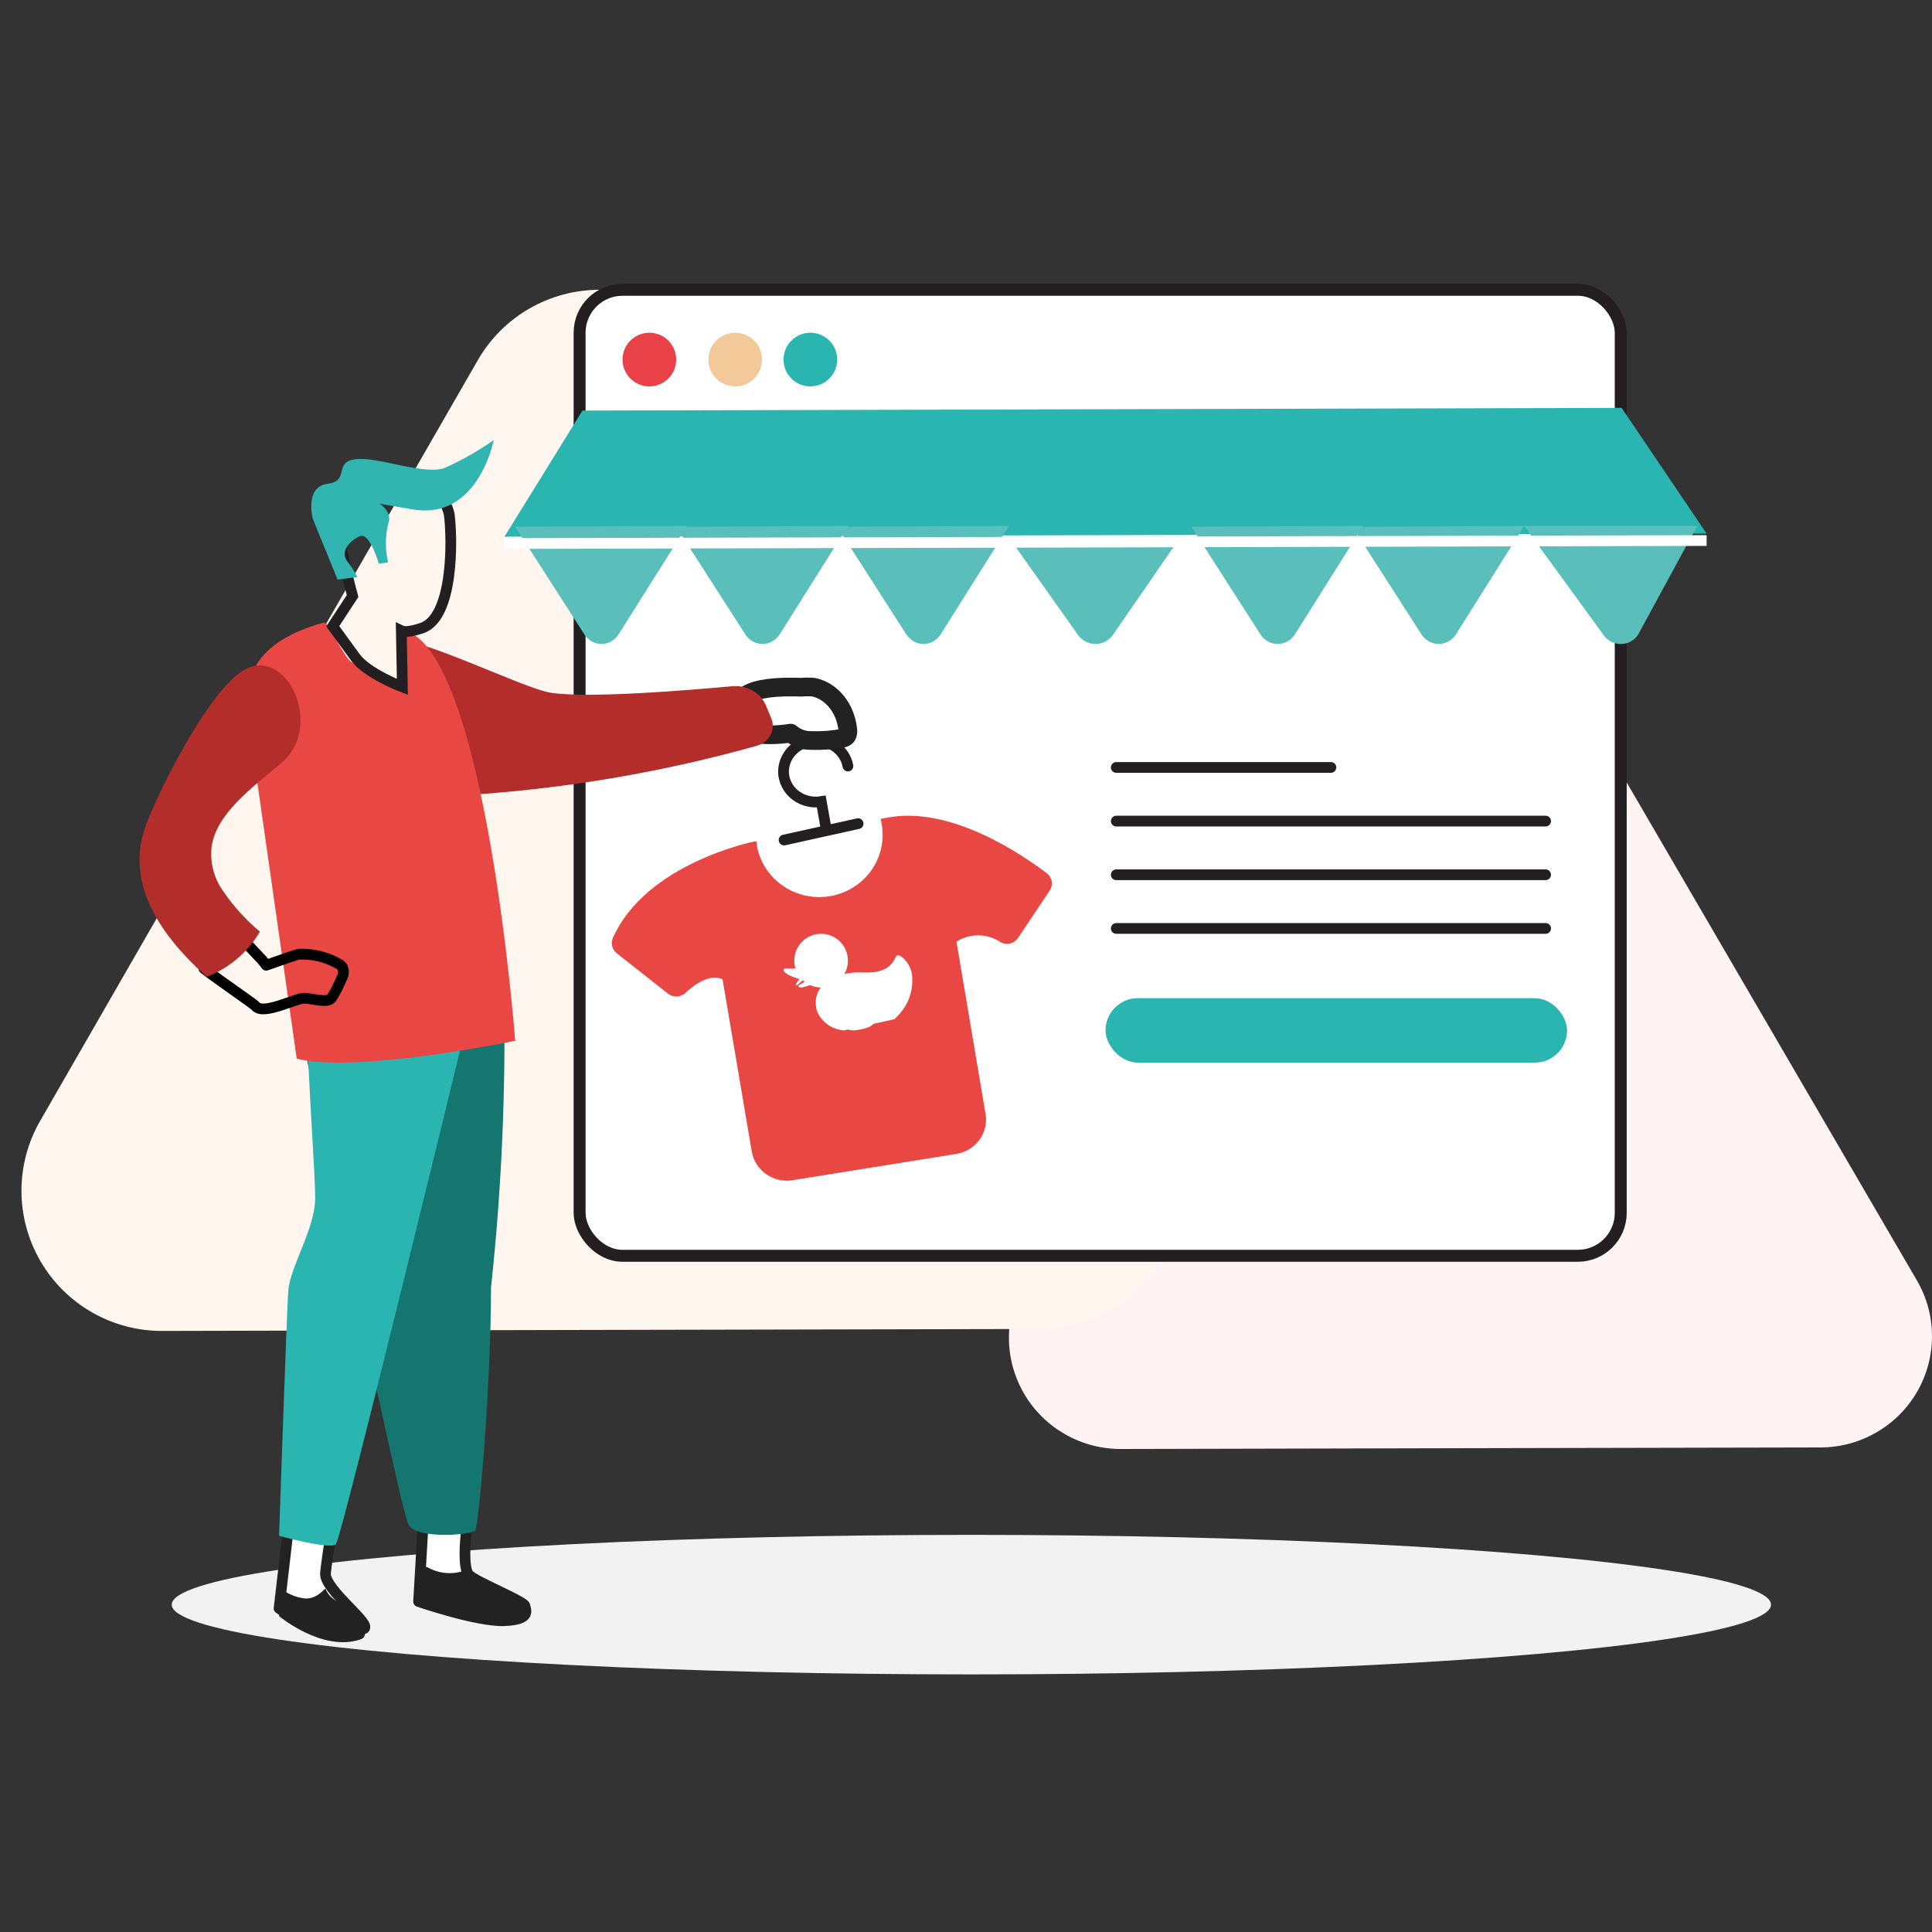 <?xml version="1.0" encoding="UTF-8"?>
<svg width="180px" height="180px" viewBox="0 0 180 180" version="1.1" xmlns="http://www.w3.org/2000/svg" xmlns:xlink="http://www.w3.org/1999/xlink">
    <rect x="0" y="0" width="180" height="180" fill="#333333" stroke="none"/>
    <!-- Generator: Sketch 61.2 (89653) - https://sketch.com -->
    <title>Artboard</title>
    <desc>Created with Sketch.</desc>
    <g id="Artboard" stroke="none" stroke-width="1" fill="none" fill-rule="evenodd">
        <g id="3-illustration">
            <rect id="Rectangle-Copy" x="0" y="0" width="180" height="180"></rect>
            <path d="M145.883,63.162 C144.017,59.96 140.578,57.992 136.86,58 C133.142,58.008 129.711,59.99 127.859,63.199 L111.619,91.337 L95.38,119.475 C93.531,122.686 93.541,126.634 95.406,129.835 C97.271,133.036 100.709,135.005 104.426,135 L137.026,134.924 L169.619,134.856 C173.335,134.847 176.765,132.866 178.617,129.658 C180.468,126.45 180.461,122.503 178.597,119.301 L162.236,91.232 L145.883,63.162 Z" id="Path" fill="#FFF3F4" fill-rule="nonzero"></path>
            <path d="M67.155,33.502 C64.812,29.469 60.493,26.99 55.824,27 C51.155,27.01 46.846,29.507 44.52,33.55 L24.126,68.997 L3.733,104.443 C1.411,108.487 1.423,113.461 3.766,117.493 C6.108,121.526 10.425,124.006 15.093,124 L56.033,123.905 L96.964,123.819 C101.631,123.808 105.937,121.312 108.263,117.271 C110.588,113.229 110.579,108.256 108.238,104.224 L87.692,68.863 L67.155,33.502 Z" id="Path-Copy-2" fill="#FFF6F0" fill-rule="nonzero"></path>
            <ellipse id="Oval" fill="#F2F2F2" fill-rule="nonzero" cx="90.5" cy="149.5" rx="74.5" ry="6.5"></ellipse>
            <g id="Group-14" transform="translate(47, 27)">
                <rect id="Rectangle" stroke="#231F20" stroke-width="1.113" fill="#FFFFFF" fill-rule="nonzero" transform="translate(55.5, 45) rotate(-180) translate(-55.5, -45) " x="7" y="-7.10542736e-15" width="97" height="90" rx="4"></rect>
                <polygon id="Path" fill="#2BB5B0" fill-rule="nonzero" points="0 23 112 22.715 104.079 11 7.267 11.251"></polygon>
                <path d="M95,22 L111.119,22 L105.6,32.163 C105.241,32.685 104.646,32.998 104.008,33 C103.371,33.002 102.773,32.693 102.411,32.174 L95,22 Z" id="Path" fill="#5ABEBB" fill-rule="nonzero"></path>
                <path d="M85.436,32.107 L79,22.084 L95,22 L88.654,32.095 C88.287,32.66 87.688,32.998 87.048,33 C86.407,33.002 85.806,32.669 85.436,32.107 L85.436,32.107 Z" id="Path" fill="#5ABEBB" fill-rule="nonzero"></path>
                <path d="M70.436,32.112 L64,22.072 L80,22 L73.654,32.088 C73.289,32.655 72.691,32.995 72.05,33 C71.41,33.005 70.808,32.674 70.436,32.112 L70.436,32.112 Z" id="Path" fill="#5ABEBB" fill-rule="nonzero"></path>
                <path d="M53.48,32.216 L47,23.077 L63,23 L56.654,32.205 C56.285,32.703 55.697,32.998 55.07,33 C54.443,33.002 53.853,32.711 53.48,32.216 L53.48,32.216 Z" id="Path" fill="#5ABEBB" fill-rule="nonzero"></path>
                <path d="M37.436,32.104 L31,22.072 L47,22 L40.654,32.08 C40.292,32.651 39.693,32.995 39.051,33 C38.408,33.005 37.804,32.67 37.436,32.104 L37.436,32.104 Z" id="Path" fill="#5ABEBB" fill-rule="nonzero"></path>
                <path d="M22.436,32.099 L16,22.084 L32,22 L25.654,32.087 C25.29,32.656 24.69,32.998 24.048,33 C23.405,33.002 22.803,32.665 22.436,32.099 L22.436,32.099 Z" id="Path" fill="#5ABEBB" fill-rule="nonzero"></path>
                <path d="M7.442,32.104 L1,22.072 L17,22 L10.647,32.08 C10.288,32.651 9.691,32.995 9.051,33 C8.41,33.005 7.808,32.669 7.442,32.104 L7.442,32.104 Z" id="Path" fill="#5ABEBB" fill-rule="nonzero"></path>
                <line x1="112" y1="23.36" x2="0" y2="23.64" id="Path" stroke="#FFFFFF"></line>
                <line x1="57" y1="44.5" x2="77" y2="44.5" id="Path" stroke="#231F20" stroke-linecap="round"></line>
                <line x1="57" y1="54.5" x2="97" y2="54.5" id="Path" stroke="#231F20" stroke-linecap="round"></line>
                <line x1="57" y1="59.5" x2="97" y2="59.5" id="Path" stroke="#231F20" stroke-linecap="round"></line>
                <rect id="Rectangle" fill="#2BB5B0" fill-rule="nonzero" x="56" y="66" width="43" height="6" rx="3"></rect>
                <line x1="57" y1="49.5" x2="97" y2="49.5" id="Path" stroke="#231F20" stroke-linecap="round"></line>
            </g>
            <circle id="Oval" fill="#E84248" fill-rule="nonzero" cx="60.5" cy="33.5" r="2.5"></circle>
            <circle id="Oval" fill="#F4C99A" fill-rule="nonzero" cx="68.5" cy="33.5" r="2.5"></circle>
            <circle id="Oval" fill="#2BB5B0" fill-rule="nonzero" cx="75.5" cy="33.5" r="2.5"></circle>
            <path d="M70.297,78.395 L70.508,78.395 C70.502,78.512 70.502,78.629 70.508,78.746 C70.856,80.787 72.289,82.489 74.265,83.213 C76.241,83.937 78.46,83.572 80.087,82.255 C81.714,80.939 82.502,78.871 82.153,76.831 C82.128,76.651 82.09,76.472 82.042,76.297 L82.561,76.2 C88.482,74.988 95.22,79.607 97.569,81.39 C98.037,81.784 98.137,82.457 97.803,82.966 L94.836,87.404 C94.493,87.9 93.831,88.076 93.279,87.816 C92.039,86.953 90.388,86.919 89.113,87.731 L91.82,103.772 C91.967,104.622 91.762,105.493 91.252,106.194 C90.741,106.895 89.967,107.367 89.1,107.507 L73.858,109.956 C72.049,110.248 70.34,109.05 70.038,107.277 L67.318,91.235 C66.082,90.677 64.648,91.769 63.782,92.569 C63.329,92.93 62.679,92.93 62.225,92.569 L57.428,88.786 C57.025,88.444 56.89,87.887 57.094,87.404 C60.185,80.395 70.297,78.395 70.297,78.395 Z" id="Path" fill="#E94743" fill-rule="nonzero"></path>
            <polyline id="Path" stroke="#231F20" stroke-linecap="round" transform="translate(76.5, 77.5) rotate(-5) translate(-76.5, -77.5) " points="80 77.04 76.5 77.5 73 77.96"></polyline>
            <path d="M79,71.37 C78.861,70.612 78.407,69.939 77.741,69.503 C77.074,69.067 76.251,68.905 75.458,69.054 C73.89,69.346 72.827,70.742 73.023,72.251 C73.134,73.021 73.568,73.715 74.227,74.173 C74.886,74.632 75.712,74.816 76.517,74.683 L76.931,77" id="Path" stroke="#231F20" stroke-linecap="round"></path>
            <path d="M76.089,94.109 C76.459,95.165 77.462,95.91 78.636,96 L83.307,94.963 C84.595,93.861 85.208,92.221 84.937,90.6 C84.683,89.575 83.826,88.846 83.561,89.028 C83.295,89.21 83.175,90.737 80.459,90.6 C77.743,90.463 75.522,91.819 76.089,94.109 Z" id="Path" fill="#FFFFFF" fill-rule="nonzero"></path>
            <circle id="Oval" fill="#FFFFFF" fill-rule="nonzero" cx="76.5" cy="89.5" r="2.5"></circle>
            <path d="M75.178,89.578 C75.221,89.754 75.398,89.863 75.574,89.821 C75.751,89.78 75.861,89.604 75.821,89.427 C75.781,89.25 75.605,89.139 75.428,89.178 C75.251,89.222 75.141,89.399 75.178,89.578 L75.178,89.578 Z" id="Path" fill="#FFFFFF" fill-rule="nonzero"></path>
            <path d="M74.365,91.368 C74.495,91.208 74.575,91.078 74.785,91.198 L74.865,91.258 C74.647,91.485 74.402,91.683 74.135,91.848 C74.159,91.668 74.24,91.5 74.365,91.368 L74.365,91.368 Z" id="Path" fill="#FFFFFF" fill-rule="nonzero"></path>
            <path d="M73.176,90.233 C73.427,90.233 73.693,90.233 74.042,90.233 C74.259,90.215 74.459,90.132 74.601,90 C74.741,90.213 74.92,90.407 75.132,90.578 C75.314,90.745 75.565,90.689 75.859,90.967 C75.965,91.067 76.015,91.198 75.996,91.328 C75.978,91.459 75.893,91.577 75.761,91.656 C75.587,91.738 75.404,91.808 75.216,91.868 C75.048,91.934 74.531,92.079 74.406,91.945 C74.381,91.899 74.381,91.847 74.406,91.801 C74.629,91.656 74.937,91.512 75.174,91.356 C74.634,91.277 74.115,91.127 73.637,90.912 C72.98,90.623 72.84,90.278 73.176,90.233 Z" id="Path" fill="#FFFFFF" fill-rule="nonzero"></path>
            <path d="M79.871,95.957 C79.474,96.056 79.056,95.983 78.709,95.756 C78.363,95.528 78.118,95.163 78.029,94.744 C77.859,93.952 78.429,92.676 80.198,92.676 C81.496,92.676 82.199,91.667 82.975,92.114 C83.181,92.663 82.077,92.791 81.762,93.289 C81.98,93.289 82.502,93.48 82.271,93.684 C81.869,93.918 81.421,94.054 80.962,94.08 C81.297,94.299 81.5,94.686 81.496,95.101 C81.483,95.791 79.871,95.957 79.871,95.957 Z" id="Path" fill="#FFFFFF" fill-rule="nonzero"></path>
            <path d="M27.03,141 L26,149.846 C26,149.846 30.229,152.842 33.847,151.767 C34.901,151.464 30.169,148.102 30.325,146.561 C30.48,145.019 31.031,141.67 31.031,141.67 L27.03,141 Z" id="Path" stroke="#222222" fill="#FFFFFF" fill-rule="nonzero" stroke-linecap="round" stroke-linejoin="round"></path>
            <path d="M39.481,140.963 L39,149.212 C39,149.212 44.525,151.112 47.02,150.995 C49.516,150.878 48.97,150.032 48.905,149.616 C48.84,149.199 44.343,147.378 43.706,146.753 C43.069,146.128 43.407,143.123 43.407,143.123 L43.706,140 L39.481,140.963 Z" id="Path" stroke="#222222" fill="#FFFFFF" fill-rule="nonzero" stroke-linecap="round" stroke-linejoin="round"></path>
            <path d="M46.967,92.896 C47.124,101.93 46.717,110.966 45.747,119.946 C45.747,129.122 44.612,142.12 44.283,142.572 C43.953,143.025 38.865,143.427 38.072,142.069 C37.279,140.712 28.64,98.917 28.64,98.917 C28.123,96.837 27.917,94.688 28.03,92.544 C28.372,90.218 46.894,90.671 46.967,92.896 Z" id="Path" fill="#14766F" fill-rule="nonzero"></path>
            <path d="M30.585,92 L44,93.171 C44,93.171 31.828,143.38 31.288,143.884 C30.748,144.387 26,143.091 26,143.091 C26,143.091 26.729,121.914 26.854,120.277 C27.03,117.973 29.366,114.473 29.366,111.603 C29.366,109.211 28.676,100.372 28.55,93.977 L30.585,92 Z" id="Path" fill="#2BB5B0" fill-rule="nonzero"></path>
            <path d="M32.282,149.792 C31.79,149.355 30.7,149.044 30.325,148 C30.137,148.141 29.973,148.339 29.75,148.494 C29.369,148.785 28.925,148.937 28.473,148.931 C27.674,148.858 26.902,148.553 26.223,148.042 L26,150.569 C26,150.569 30.032,153.942 33.571,152.742 C34.567,152.446 33.7,151.034 32.282,149.792 Z" id="Path" fill="#222222" fill-rule="nonzero"></path>
            <path d="M48.898,149.415 C48.898,148.945 44.327,146.968 43.689,146.285 L43.597,146.157 L43.194,146.356 C42.062,146.73 40.841,146.603 39.794,146 L39.169,146 L39,149.045 C39,149.045 44.535,151.122 47.036,150.994 C49.536,150.866 48.963,149.87 48.898,149.415 Z" id="Path" fill="#222222" fill-rule="nonzero"></path>
            <path d="M70.56,68.393 C70.164,68.169 69.692,67.123 69.411,66.734 C67.292,63.654 74.019,64.013 74.67,64.028 C75.052,63.991 75.436,63.991 75.819,64.028 C77.492,64.39 78.773,65.981 78.984,67.96 C79.025,68.172 78.987,68.394 78.882,68.573 C78.77,68.695 78.626,68.769 78.473,68.782 C77.511,68.956 76.537,69.026 75.563,68.991 C74.883,69.007 74.216,68.766 73.661,68.304 C72.634,68.472 71.593,68.502 70.56,68.393 Z" id="Path" stroke="#222222" stroke-width="1.74" stroke-linecap="round" stroke-linejoin="round"></path>
            <path d="M39.229,63.692 C40.044,63.987 40.4,63.81 40.4,63.81 L40.273,63.124 L39,60 C43.01,61.183 49.349,64.259 51.386,64.555 C54.963,65.064 64.052,64.319 68.279,63.928 C69.659,63.833 70.936,64.609 71.398,65.821 L71.843,66.886 C72.063,67.384 72.051,67.944 71.81,68.433 C71.569,68.922 71.12,69.296 70.57,69.465 C62.221,71.812 53.626,73.323 44.932,73.973 C44.194,74.009 43.455,74.009 42.717,73.973 C42.163,70.393 40.985,66.92 39.229,63.692 L39.229,63.692 Z" id="Path" fill="#B32D2B" fill-rule="nonzero"></path>
            <path d="M23.207,67.526 C22.204,62.129 24.901,59.499 30.16,58.004 C30.543,57.891 31.595,60.384 32.56,61.531 C33.695,62.431 36.172,63.427 37.5,64 C37.797,64 37.215,58.814 37.5,58.789 C38.058,58.647 37.316,58.788 37.892,58.789 C45.315,61.456 48,96.966 48,96.966 C48,96.966 33.29,100.032 27.648,98.636 L23.207,67.526 Z" id="Path" fill="#E94743" fill-rule="nonzero"></path>
            <path d="M32.849,55.531 C32.849,55.531 31.323,49.905 31.608,48.596 C31.893,47.286 34.375,44.18 39.052,45.203 C40.457,45.446 41.571,46.531 41.856,47.935 C42.154,50.242 42.266,57.539 39.288,58.524 C38.196,58.886 37.65,58.886 37.39,58.761 L37.489,64 C37.489,64 34.201,62.753 33.109,61.243 L31,58.35 L32.849,55.531 Z" id="Path" stroke="#231F20"></path>
            <path d="M22.188,87 C23.848,88.936 24.292,89.191 24.802,89.929 C25.716,89.611 27.637,88.91 27.899,88.898 C29.122,88.858 30.332,89.144 31.401,89.725 C31.607,89.805 31.784,89.943 31.91,90.12 C32.057,90.462 32.022,90.852 31.819,91.165 C31.563,91.803 31.248,92.417 30.878,92.999 C30.473,93.495 28.983,92.999 28.356,92.999 C27.533,92.999 24.54,94.603 23.822,93.75 C23.626,93.508 20.32,91.279 19,90.235" id="Path" stroke="#010101" stroke-linecap="round" stroke-linejoin="round"></path>
            <path d="M19.26,91 C21.248,90.249 22.941,88.851 24.081,87.021 L24.214,86.799 C22.926,85.729 21.791,84.482 20.839,83.091 C19.941,81.882 19.539,80.362 19.718,78.853 C20.188,75.788 23.454,73.404 26.227,71.08 C30.397,67.534 26.444,59.564 22.273,62.727 C19.151,65.087 15.114,73.033 13.667,76.678 C11.654,81.782 14.39,86.675 19.26,91 Z" id="Path" fill="#B32D2B" fill-rule="nonzero"></path>
            <path d="M29.145,48.342 C29.145,48.342 28.344,45.359 30.504,45.076 C32.664,44.793 31.014,43.07 33.101,42.787 C35.188,42.504 39.557,44.343 41.486,43.572 C43.061,42.861 44.572,42 46,41 C46,41 44.568,48.471 38.501,47.468 C32.434,46.465 35.03,46.722 35.03,46.722 C35.03,46.722 36.681,47.519 36.159,48.818 C35.884,49.992 35.884,51.219 36.159,52.393 L35.297,52.521 C35.297,52.521 34.448,49.564 33.538,49.95 C32.628,50.335 31.681,51.325 32.324,52.251 C32.689,52.721 33.014,53.225 33.295,53.756 L31.451,54 L29.145,48.342 Z" id="Path" fill="#30B5B1" fill-rule="nonzero"></path>
        </g>
    </g>
</svg>